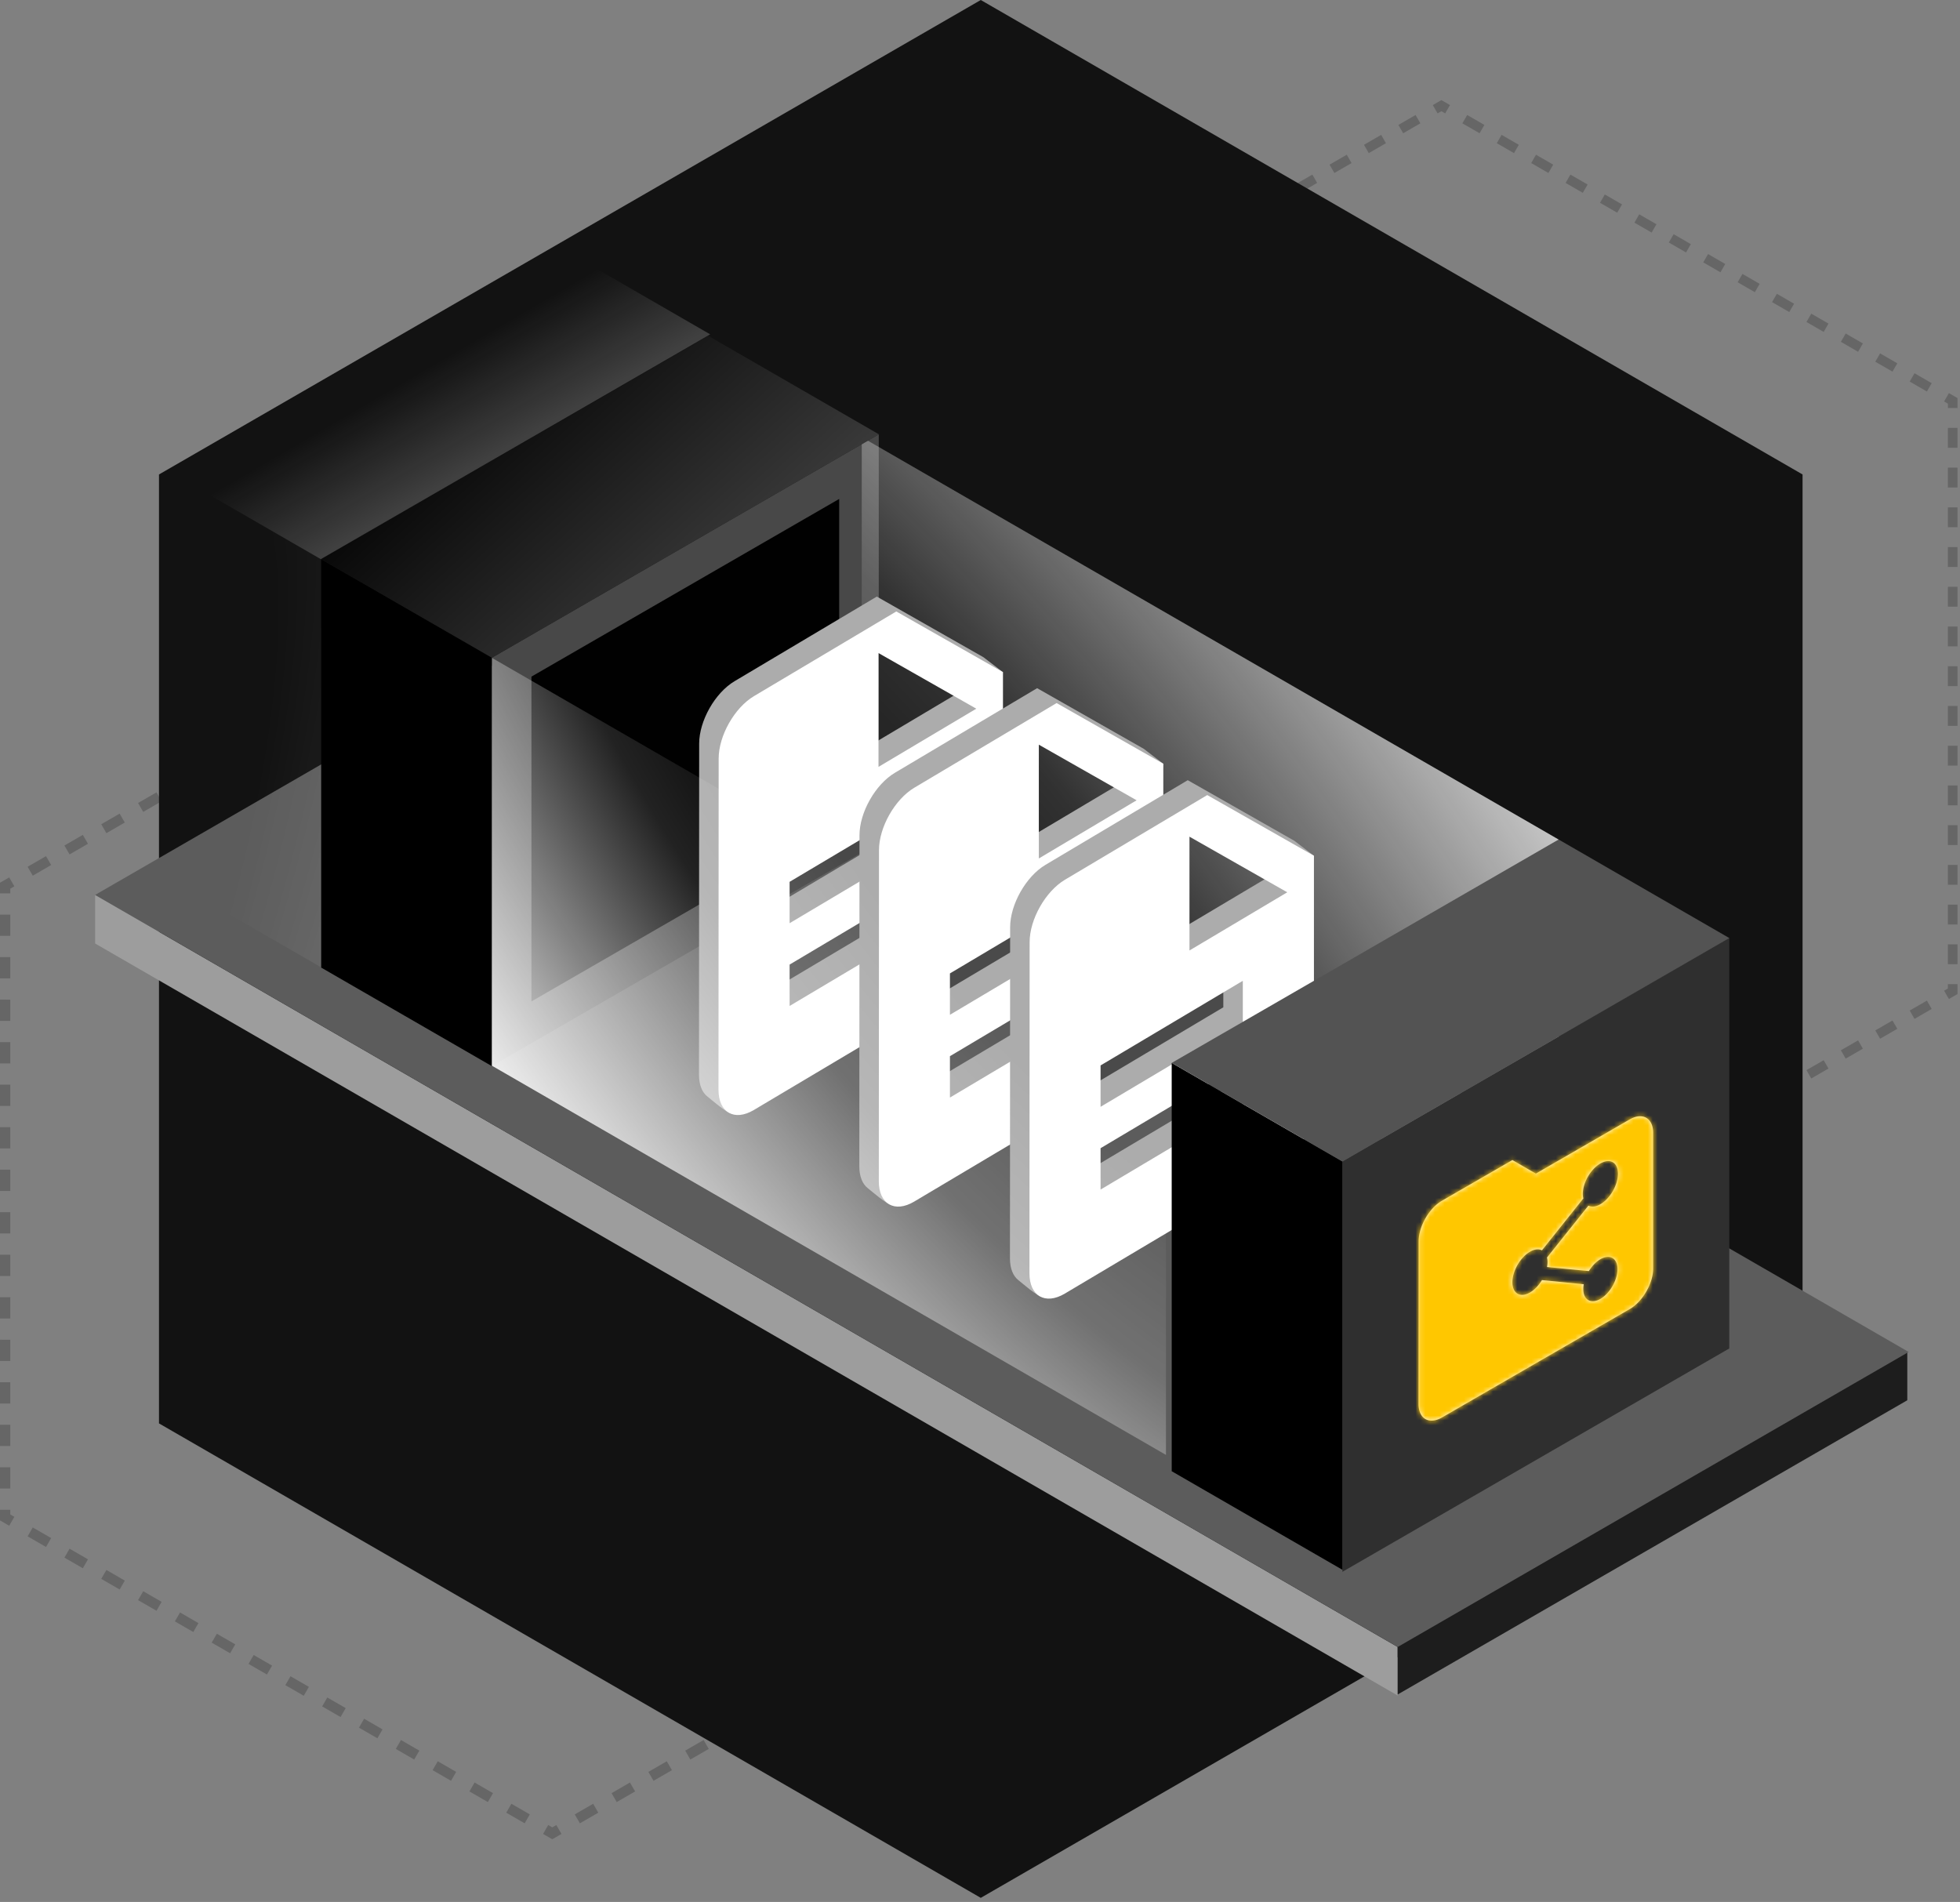 <svg xmlns="http://www.w3.org/2000/svg" width="405" height="393" fill="none"><rect width="100%" height="100%" fill="#808080" stroke="none"/><path fill="#000" fill-opacity=".2" fill-rule="evenodd" d="m116.017 117.61-1.902-1.098-1.902 1.098 1.063 1.841.839-.484.839.484 1.063-1.841Zm-7.608 2.196 1.063 1.842-3.803 2.196-1.064-1.842 3.804-2.196Zm-7.607 4.392 1.063 1.842-3.804 2.196-1.063-1.841 3.804-2.197Zm-7.608 4.393 1.063 1.841-3.804 2.196-1.063-1.841 3.804-2.196Zm-7.608 4.392-3.803 2.196 1.063 1.842 3.803-2.197-1.063-1.841Zm-7.607 4.392-3.804 2.196 1.063 1.842 3.804-2.196-1.063-1.842Zm-7.608 4.393-3.804 2.196 1.063 1.841 3.804-2.196-1.063-1.841Zm-7.608 4.392-3.804 2.196 1.064 1.842 3.803-2.197-1.063-1.841Zm-7.607 4.392-3.804 2.196 1.063 1.842 3.804-2.196-1.063-1.842Zm-7.608 4.393 1.063 1.841-3.804 2.196-1.063-1.841 3.804-2.196Zm-7.608 4.392-3.804 2.196 1.064 1.841 3.803-2.196-1.063-1.841Zm-7.607 4.392 1.063 1.842-3.804 2.196-1.063-1.842 3.804-2.196Zm-7.608 4.392 1.063 1.842-3.804 2.196-1.063-1.841 3.804-2.197Zm-7.608 4.393 1.063 1.841-3.803 2.196-1.064-1.841 3.804-2.196Zm-7.607 4.392 1.063 1.841-3.804 2.197-1.063-1.842 3.804-2.196ZM0 311.969h2.126v.968l.84.485-1.064 1.841L0 314.165v-2.196Zm5.706 5.49 1.063-1.841 3.804 2.196-1.063 1.841-3.804-2.196Zm7.607 4.393 1.064-1.842 3.803 2.196-1.063 1.842-3.804-2.196Zm7.608 4.392 3.804 2.196 1.063-1.841-3.804-2.197-1.063 1.842Zm7.608 4.392 3.804 2.196 1.063-1.841-3.804-2.196-1.063 1.841Zm7.607 4.392 3.804 2.197 1.063-1.842-3.803-2.196-1.064 1.841Zm7.608 4.393 3.804 2.196 1.063-1.842-3.804-2.196-1.063 1.842Zm7.608 4.392 3.804 2.196 1.063-1.841-3.804-2.196-1.063 1.841Zm7.608 4.392 3.803 2.196 1.063-1.841-3.803-2.196-1.064 1.841Zm7.607 4.393 1.063-1.842 3.804 2.196-1.063 1.842-3.804-2.196Zm7.608 4.392 1.063-1.842 3.804 2.197-1.063 1.841-3.804-2.196Zm7.608 4.392 1.063-1.841 3.803 2.196-1.063 1.841-3.803-2.196Zm7.607 4.392 1.063-1.841 3.804 2.196-1.063 1.842-3.804-2.197Zm7.608 4.393 1.063-1.842 3.804 2.196-1.063 1.842-3.804-2.196Zm7.607 4.392 1.064-1.841 3.803 2.196-1.063 1.841-3.804-2.196Zm7.608 4.392 1.063-1.841.839.484.839-.484 1.063 1.841-1.902 1.098-1.902-1.098Zm7.608-2.196-1.063-1.841 3.803-2.196 1.064 1.841-3.804 2.196Zm7.607-4.392-1.063-1.842 3.804-2.196 1.063 1.842-3.804 2.196Zm7.608-4.392 3.804-2.197-1.063-1.841-3.804 2.196 1.063 1.842Zm7.608-4.393 3.804-2.196-1.064-1.841-3.803 2.196 1.063 1.841Zm7.607-4.392 3.804-2.196-1.063-1.842-3.804 2.197 1.063 1.841Zm7.608-4.392 3.804-2.196-1.063-1.842-3.804 2.196 1.063 1.842Zm7.608-4.393 3.804-2.196-1.063-1.841-3.804 2.196 1.063 1.841Zm7.608-4.392 3.803-2.196-1.063-1.841-3.804 2.196 1.064 1.841Zm7.607-4.392-1.063-1.842 3.804-2.196 1.063 1.842-3.804 2.196Zm7.608-4.392-1.063-1.842 3.804-2.196 1.063 1.841-3.804 2.197Zm7.608-4.393-1.064-1.841 3.804-2.196 1.063 1.841-3.803 2.196Zm7.607-4.392-1.063-1.841 3.804-2.197 1.063 1.842-3.804 2.196Zm7.608-4.392-1.063-1.842 3.804-2.196 1.063 1.842-3.804 2.196Zm7.608-4.393-1.064-1.841 3.804-2.196 1.063 1.841-3.803 2.196Zm9.509-135.063h-2.126v-.968l-.839-.484 1.063-1.842 1.902 1.098v2.196Zm-5.706-5.49-1.063 1.842-3.804-2.197 1.064-1.841 3.803 2.196Zm-7.607-4.392-1.063 1.841-3.804-2.196 1.063-1.841 3.804 2.196Zm-7.608-4.392-1.063 1.841-3.804-2.196 1.063-1.842 3.804 2.197Zm-7.608-4.393-1.063 1.842-3.804-2.196 1.064-1.842 3.803 2.196Zm-7.607-4.392-1.063 1.841-3.804-2.196 1.063-1.841 3.804 2.196Zm-7.608-4.392-3.804-2.197-1.063 1.842 3.804 2.196 1.063-1.841Zm-7.608-4.393-3.804-2.196-1.063 1.842 3.804 2.196 1.063-1.842Zm-7.607-4.392-3.804-2.196-1.063 1.841 3.803 2.196 1.064-1.841Zm-7.608-4.392-1.063 1.841-3.804-2.196 1.063-1.841 3.804 2.196Zm-7.608-4.393-3.804-2.196-1.063 1.842 3.804 2.196 1.063-1.842Zm-7.607-4.392-3.804-2.196-1.063 1.841 3.803 2.197 1.064-1.842Zm-7.608-4.392-3.804-2.196-1.063 1.841 3.804 2.196 1.063-1.841Zm-7.608-4.392-1.063 1.841-3.804-2.196 1.063-1.842 3.804 2.197Zm-7.607-4.393-1.064 1.842-3.803-2.196 1.063-1.842 3.804 2.196Zm104.605 66.983h-2.126v4.392h2.126v-4.392Zm0 8.784h-2.126v4.393h2.126v-4.393Zm0 8.785h-2.126v4.392h2.126v-4.392Zm0 8.784h-2.126v4.393h2.126v-4.393Zm0 8.785h-2.126v4.392h2.126v-4.392Zm0 8.785h-2.126v4.392h2.126v-4.392Zm0 8.784h-2.126v4.393h2.126v-4.393Zm0 8.785h-2.126v4.392h2.126v-4.392Zm0 8.784h-2.126v4.393h2.126v-4.393Zm0 8.785h-2.126v4.392h2.126v-4.392Zm0 8.785h-2.126v4.392h2.126v-4.392Zm0 8.784h-2.126v4.392h2.126v-4.392Zm0 8.785h-2.126v4.392h2.126V294.4Zm0 8.784h-2.126v4.393h2.126v-4.393Zm0 8.785h-2.126v.968l-.839.485 1.063 1.841 1.902-1.098v-2.196ZM0 307.577h2.126v-4.393H0v4.393Zm0-8.785h2.126V294.4H0v4.392Zm0-8.785h2.126v-4.392H0v4.392Zm0-8.784h2.126v-4.392H0v4.392Zm0-8.785h2.126v-4.392H0v4.392Zm0-8.784h2.126v-4.393H0v4.393Zm0-8.785h2.126v-4.392H0v4.392Zm0-8.784h2.126v-4.393H0v4.393Zm0-8.785h2.126v-4.392H0v4.392Zm0-8.785h2.126v-4.392H0v4.392Zm0-8.784h2.126v-4.393H0v4.393Zm0-8.785h2.126v-4.392H0v4.392Zm0-8.784h2.126v-4.393H0v4.393Zm0-8.785h2.126v-4.392H0v4.392Zm0-8.785h2.126v-.968l.839-.484-1.063-1.842L0 182.396v2.196Z" clip-rule="evenodd"/><path fill="#000" fill-opacity=".2" fill-rule="evenodd" d="m299.614 21.71-1.777-1.026-1.778 1.026.994 1.721.784-.452.783.452.994-1.72Zm-7.11 2.053.994 1.72-3.555 2.053-.994-1.72 3.555-2.053Zm-7.109 4.105.993 1.72-3.555 2.053-.993-1.72 3.555-2.053Zm-7.11 4.105.993 1.72-3.554 2.053-.994-1.721 3.555-2.052Zm-7.11 4.104-3.555 2.053.994 1.72 3.555-2.052-.994-1.72Zm-7.11 4.105-3.555 2.053.994 1.72 3.555-2.052-.994-1.72Zm-7.109 4.105-3.555 2.052.993 1.721 3.555-2.052-.993-1.721Zm-7.11 4.105-3.555 2.052.994 1.721 3.554-2.052-.993-1.721Zm-7.11 4.105-3.555 2.052.994 1.721 3.555-2.053-.994-1.72Zm-7.11 4.104.994 1.721-3.555 2.053-.994-1.721 3.555-2.053Zm-7.109 4.105-3.555 2.053.993 1.72 3.555-2.052-.993-1.72Zm-7.11 4.105.993 1.721-3.554 2.052-.994-1.72 3.555-2.053Zm-7.11 4.105.994 1.72-3.555 2.053-.994-1.72 3.555-2.053Zm-7.11 4.105.994 1.72-3.555 2.053-.994-1.72 3.555-2.053Zm-7.109 4.105.993 1.72-3.555 2.053-.993-1.721 3.555-2.052Zm-8.888 126.223h1.988v.905l.783.452-.993 1.721-1.778-1.026v-2.052Zm5.333 5.131.993-1.721 3.555 2.052-.993 1.721-3.555-2.052Zm7.109 4.104.994-1.721 3.555 2.053-.994 1.721-3.555-2.053Zm7.11 4.105 3.555 2.053.994-1.721-3.555-2.053-.994 1.721Zm7.11 4.105 3.555 2.052.993-1.721-3.554-2.052-.994 1.721Zm7.11 4.105 3.555 2.052.993-1.721-3.555-2.052-.993 1.721Zm7.109 4.105 3.555 2.052.994-1.721-3.555-2.052-.994 1.721Zm7.11 4.104 3.555 2.053.994-1.721-3.555-2.052-.994 1.72Zm7.11 4.105 3.555 2.053.993-1.721-3.554-2.053-.994 1.721Zm7.11 4.105.993-1.721 3.555 2.053-.993 1.72-3.555-2.052Zm7.109 4.105.994-1.721 3.555 2.052-.994 1.721-3.555-2.052Zm7.11 4.105.994-1.721 3.555 2.052-.994 1.721-3.555-2.052Zm7.11 4.105.994-1.721 3.554 2.052-.993 1.721-3.555-2.052Zm7.11 4.104.993-1.721 3.555 2.053-.993 1.721-3.555-2.053Zm7.109 4.105.994-1.721 3.555 2.053-.994 1.721-3.555-2.053Zm7.11 4.105.994-1.721.784.453.783-.453.994 1.721-1.777 1.026-1.778-1.026Zm7.11-2.052-.994-1.721 3.555-2.053.994 1.721-3.555 2.053Zm7.11-4.105-.994-1.721 3.555-2.053.994 1.721-3.555 2.053Zm7.109-4.105 3.555-2.053-.993-1.72-3.555 2.052.993 1.721Zm7.11-4.105 3.555-2.052-.994-1.721-3.554 2.052.993 1.721Zm7.11-4.105 3.555-2.052-.994-1.721-3.555 2.052.994 1.721Zm7.11-4.105 3.555-2.052-.994-1.721-3.555 2.053.994 1.72Zm7.109-4.104 3.555-2.053-.993-1.721-3.555 2.053.993 1.721Zm7.11-4.105 3.555-2.053-.994-1.721-3.554 2.053.993 1.721Zm7.11-4.105-.994-1.721 3.555-2.052.994 1.721-3.555 2.052Zm7.11-4.105-.994-1.721 3.555-2.052.994 1.721-3.555 2.052Zm7.109-4.105-.993-1.721 3.555-2.052.993 1.721-3.555 2.052Zm7.11-4.104-.993-1.721 3.554-2.053.994 1.721-3.555 2.053Zm7.11-4.105-.994-1.721 3.555-2.053.994 1.721-3.555 2.053Zm7.11-4.105-.994-1.721 3.555-2.052.994 1.721-3.555 2.052Zm8.887-126.223h-1.987v-.905l-.784-.453.993-1.72 1.778 1.026v2.052Zm-5.332-5.131-.994 1.72-3.555-2.052.994-1.72 3.555 2.052Zm-7.11-4.105-.994 1.721-3.555-2.052.994-1.721 3.555 2.052Zm-7.11-4.105-.994 1.721-3.554-2.052.993-1.721 3.555 2.052Zm-7.11-4.105-.993 1.721-3.555-2.052.993-1.72 3.555 2.052Zm-7.109-4.104-.994 1.72-3.555-2.052.994-1.72 3.555 2.052Zm-7.11-4.105-3.555-2.053-.994 1.721 3.555 2.053.994-1.721Zm-7.11-4.105-3.555-2.052-.993 1.72 3.554 2.053.994-1.721Zm-7.11-4.105-3.555-2.052-.993 1.72 3.555 2.053.993-1.72Zm-7.109-4.105-.994 1.721-3.555-2.052.994-1.721 3.555 2.052Zm-7.11-4.104-3.555-2.053-.994 1.721 3.555 2.053.994-1.721Zm-7.11-4.105-3.555-2.053-.993 1.721 3.554 2.053.994-1.721Zm-7.11-4.105-3.555-2.052-.993 1.72 3.555 2.053.993-1.721Zm-7.109-4.105-.994 1.721-3.555-2.052.994-1.721 3.555 2.052Zm-7.11-4.105-.994 1.721-3.555-2.052.994-1.721 3.555 2.052Zm97.759 62.599h-1.987v4.105h1.987v-4.105Zm0 8.21h-1.987v4.104h1.987v-4.105Zm0 8.209h-1.987v4.105h1.987v-4.105Zm0 8.21h-1.987v4.104h1.987v-4.104Zm0 8.209h-1.987v4.105h1.987v-4.105Zm0 8.21h-1.987v4.105h1.987v-4.105Zm0 8.21h-1.987v4.104h1.987v-4.104Zm0 8.209h-1.987v4.105h1.987v-4.105Zm0 8.21h-1.987v4.105h1.987v-4.105Zm0 8.209h-1.987v4.105h1.987V162.3Zm0 8.21h-1.987v4.105h1.987v-4.105Zm0 8.21h-1.987v4.104h1.987v-4.104Zm0 8.209h-1.987v4.105h1.987v-4.105Zm0 8.21h-1.987v4.105h1.987v-4.105Zm0 8.21h-1.987v.905l-.784.452.993 1.721 1.778-1.026v-2.052Zm-213.293-4.105h1.988v-4.105h-1.988v4.105Zm0-8.21h1.988v-4.105h-1.988v4.105Zm0-8.21h1.988v-4.104h-1.988v4.104Zm0-8.209h1.988v-4.105h-1.988v4.105Zm0-8.21h1.988V162.3h-1.988v4.105Zm0-8.209h1.988v-4.105h-1.988v4.105Zm0-8.21h1.988v-4.105h-1.988v4.105Zm0-8.21h1.988v-4.104h-1.988v4.104Zm0-8.209h1.988v-4.105h-1.988v4.105Zm0-8.21h1.988v-4.105h-1.988v4.105Zm0-8.21h1.988v-4.104h-1.988v4.104Zm0-8.209h1.988v-4.105h-1.988v4.105Zm0-8.21h1.988v-4.105h-1.988v4.105Zm0-8.21h1.988v-4.104h-1.988v4.105Zm0-8.21h1.988v-.904l.783-.453-.993-1.72-1.778 1.026v2.052Z" clip-rule="evenodd"/><path fill="#121212" d="m202.659 0 169.808 98.039v196.077l-169.808 98.039-169.808-98.039V98.039L202.66 0Z"/><path fill="#9D9D9D" d="M288.805 340.316 19.657 184.924v10.033L288.805 350.35v-10.034Z"/><path fill="#1D1D1D" d="m394.108 289.338-105.303 60.796v-9.987l105.303-60.797v9.988Z"/><path fill="#5C5C5C" d="M288.811 340.316 19.657 184.92l105.582-60.958 269.154 155.396-105.582 60.958Z"/><path fill="#484848" d="m101.639 135.9 79.94-46.154v84.377l-79.94 46.153z"/><path fill="url(#a)" d="M0 0h166.275v83.139H0z" transform="matrix(.866 .5 0 -1 178.064 173.469)"/><path fill="#010101" d="m109.814 139.809 63.589-36.713v67.117l-63.589 36.713z"/><path fill="#000" d="m66.364 199.93 35.273 20.365v-84.366l-35.273-20.365z"/><path fill="url(#b)" d="M0 0h92.319v40.735H0z" transform="scale(1.225 -.707) rotate(45 273.537 4.063)"/><path fill="#ACACAC" fill-rule="evenodd" d="m181.174 123.271-29.393 17.487c-4.041 2.404-7.311 8.197-7.311 12.9l-.037 68.424c0 2.116.662 3.665 1.759 4.51.667.513 3.993 3.464 4.93 3.426.947-.038-.495-3.071.622-3.736l44.126-26.252c4.041-2.404 7.348-8.219 7.348-12.922l4.004-48.237-4.004-3.064-22.044-12.536Zm7.348 64.03-29.393 17.487v-8.55l29.393-17.487v8.55Zm0-17.1-29.393 17.487v-8.551l29.393-17.486v8.55ZM177.5 155.383V131.87l20.207 11.491-20.207 12.022Z" clip-rule="evenodd"/><path fill="#fff" fill-rule="evenodd" d="m185.203 126.346-29.393 17.487c-4.041 2.405-7.311 8.198-7.311 12.9l-.037 68.424c0 4.703 3.27 6.605 7.311 4.2l44.126-26.252c4.041-2.404 7.348-8.219 7.348-12.921v-51.302l-22.044-12.536Zm7.348 64.031-29.393 17.486v-8.55l29.393-17.487v8.551Zm0-17.101-29.393 17.487v-8.55l29.393-17.487v8.55Zm-11.023-14.818v-23.513l20.208 11.491-20.208 12.022Z" clip-rule="evenodd"/><path fill="#4A4A4A" d="m191.516 197.861 1.21 8.872 33.268-12.904-2.419-13.913-32.059 17.945Z"/><path fill="#ACACAC" fill-rule="evenodd" d="m214.303 142.198-29.393 17.486c-4.041 2.405-7.311 8.198-7.311 12.901l-.037 68.423c0 2.116.662 3.665 1.759 4.51.667.514 3.993 3.465 4.93 3.427.946-.039-.495-3.072.622-3.736l44.126-26.252c4.041-2.405 7.348-8.22 7.348-12.922l4.003-48.238-4.003-3.064-22.044-12.535Zm7.348 64.03-29.393 17.487v-8.551l29.393-17.486v8.55Zm0-17.101-29.393 17.487v-8.55l29.393-17.487v8.55Zm-11.022-14.818v-23.513l20.207 11.491-20.207 12.022Z" clip-rule="evenodd"/><path fill="#fff" fill-rule="evenodd" d="m218.331 145.273-29.392 17.487c-4.042 2.404-7.311 8.197-7.311 12.9l-.037 68.424c0 4.702 3.27 6.604 7.311 4.2l44.126-26.252c4.041-2.404 7.348-8.219 7.348-12.922v-51.301l-22.045-12.536Zm7.349 64.03-29.393 17.487v-8.55l29.393-17.487v8.55Zm0-17.1-29.393 17.487v-8.551l29.393-17.486v8.55Zm-11.023-14.818v-23.513l20.207 11.491-20.207 12.022Z" clip-rule="evenodd"/><path fill="#4A4A4A" d="m224.476 217.182 1.209 8.872 33.269-12.904-2.42-13.913-32.058 17.945Z"/><path fill="#ACACAC" fill-rule="evenodd" d="m245.43 161.211-29.393 17.486c-4.041 2.405-7.311 8.198-7.311 12.9l-.037 68.424c0 2.116.662 3.665 1.759 4.51.666.514 3.993 3.465 4.93 3.427.946-.039-.495-3.072.622-3.737l44.126-26.251c4.041-2.405 7.348-8.22 7.348-12.922l4.003-48.238-4.003-3.064-22.044-12.535Zm7.348 64.03-29.393 17.486v-8.55l29.393-17.486v8.55Zm0-17.101-29.393 17.487v-8.55l29.393-17.487v8.55Zm-11.022-14.818v-23.513l20.207 11.491-20.207 12.022Z" clip-rule="evenodd"/><path fill="#fff" fill-rule="evenodd" d="m249.458 164.286-29.392 17.487c-4.042 2.404-7.311 8.197-7.311 12.9l-.037 68.423c0 4.703 3.27 6.605 7.311 4.201l44.126-26.252c4.041-2.405 7.348-8.219 7.348-12.922v-51.301l-22.045-12.536Zm7.349 64.03-29.393 17.487v-8.55l29.393-17.487v8.55Zm0-17.1-29.393 17.486v-8.55l29.393-17.487v8.551Zm-11.023-14.818v-23.514l20.207 11.492-20.207 12.022Z" clip-rule="evenodd"/><path fill="#2F2F2F" d="m277.386 239.97 79.94-46.154v84.816l-79.94 46.153z"/><path fill="#fff" fill-rule="evenodd" d="m317.358 242.508 19.39-11.195c2.666-1.54 4.848-.28 4.848 2.798v27.988c0 3.079-2.182 6.857-4.848 8.396l-38.781 22.391c-2.666 1.539-4.847.279-4.847-2.799l.024-33.599c0-3.079 2.157-6.843 4.823-8.383l14.543-8.396 4.848 2.799Zm10.955 20.136c.63-1.024 1.455-1.921 2.376-2.453 1.951-1.126 3.538-.202 3.538 2.06s-1.587 5.019-3.538 6.145c-1.952 1.127-3.539.203-3.539-2.059 0-.309.036-.639.097-.969l-8.629-.863c-.654 1.08-1.515 2.012-2.472 2.565-2.012 1.161-3.636.216-3.636-2.116 0-2.332 1.624-5.153 3.636-6.314.957-.553 1.818-.614 2.472-.289l8.544-10.708a4.32 4.32 0 0 1-.109-.92c0-2.333 1.624-5.153 3.636-6.314 2.011-1.162 3.635-.217 3.635 2.116 0 2.332-1.624 5.152-3.635 6.314-.958.552-1.818.614-2.473.289l-8.544 10.707c.061.289.109.584.109.921 0 .337-.048.688-.109 1.046l8.641.842Z" clip-rule="evenodd"/><mask id="c" width="49" height="64" x="293" y="230" maskUnits="userSpaceOnUse" style="mask-type:luminance"><path fill="#fff" fill-rule="evenodd" d="m317.358 242.508 19.39-11.195c2.666-1.54 4.848-.28 4.848 2.798v27.988c0 3.079-2.182 6.857-4.848 8.396l-38.781 22.391c-2.666 1.539-4.847.279-4.847-2.799l.024-33.599c0-3.079 2.157-6.843 4.823-8.383l14.543-8.396 4.848 2.799Zm10.955 20.136c.63-1.024 1.455-1.921 2.376-2.453 1.951-1.126 3.538-.202 3.538 2.06s-1.587 5.019-3.538 6.145c-1.952 1.127-3.539.203-3.539-2.059 0-.309.036-.639.097-.969l-8.629-.863c-.654 1.08-1.515 2.012-2.472 2.565-2.012 1.161-3.636.216-3.636-2.116 0-2.332 1.624-5.153 3.636-6.314.957-.553 1.818-.614 2.472-.289l8.544-10.708a4.32 4.32 0 0 1-.109-.92c0-2.333 1.624-5.153 3.636-6.314 2.011-1.162 3.635-.217 3.635 2.116 0 2.332-1.624 5.152-3.635 6.314-.958.552-1.818.614-2.473.289l-8.544 10.707c.061.289.109.584.109.921 0 .337-.048.688-.109 1.046l8.641.842Z" clip-rule="evenodd"/></mask><g mask="url(#c)"><path fill="#FFC700" d="m288.272 242.508 58.172-33.585v67.17l-58.172 33.586z"/></g><path fill="#000" d="m242.112 304 35.273 20.365v-84.366l-35.273-20.365z"/><path fill="#535353" d="m277.39 239.996 79.95-46.16-35.277-20.367-79.95 46.16z"/><path fill="url(#d)" d="M0 0h160.843v84.28H0z" transform="matrix(.866 .5 0 -1 101.638 220.207)"/><path fill="url(#e)" d="M0 0h33.249v84.317H0z" transform="matrix(.866 .5 0 -1 37.569 183.256)"/><path fill="url(#f)" d="M0 0h92.905v33.074H0z" transform="matrix(.866 -.5 .866 .5 37.642 98.997)"/><defs><radialGradient id="a" cx="0" cy="0" r="1" gradientTransform="rotate(61.015 92.905 -124.72) scale(361.54 440.317)" gradientUnits="userSpaceOnUse"><stop offset=".387" stop-color="#fff" stop-opacity="0"/><stop offset=".578" stop-color="#fff" stop-opacity=".13"/><stop offset="1" stop-color="#fff"/></radialGradient><radialGradient id="d" cx="0" cy="0" r="1" gradientTransform="matrix(73.675 197.066 -267.877 100.149 151.2 142.149)" gradientUnits="userSpaceOnUse"><stop offset=".387" stop-color="#fff" stop-opacity="0"/><stop offset=".578" stop-color="#fff" stop-opacity=".13"/><stop offset="1" stop-color="#fff"/></radialGradient><radialGradient id="e" cx="0" cy="0" r="1" gradientTransform="matrix(236.568 563.836 -124.88 52.396 -57.407 -73.406)" gradientUnits="userSpaceOnUse"><stop offset=".297" stop-color="#fff" stop-opacity="0"/><stop offset=".578" stop-color="#fff" stop-opacity=".13"/><stop offset="1" stop-color="#fff"/></radialGradient><linearGradient id="b" x1="-10.682" x2="10.357" y1="49.506" y2="-44.182" gradientUnits="userSpaceOnUse"><stop/><stop offset="1" stop-color="#4D4D4D"/></linearGradient><linearGradient id="f" x1="79.656" x2="80.709" y1="-91.112" y2="143.173" gradientUnits="userSpaceOnUse"><stop offset=".415" stop-color="#fff" stop-opacity="0"/><stop offset=".99" stop-color="#fff"/></linearGradient></defs></svg>